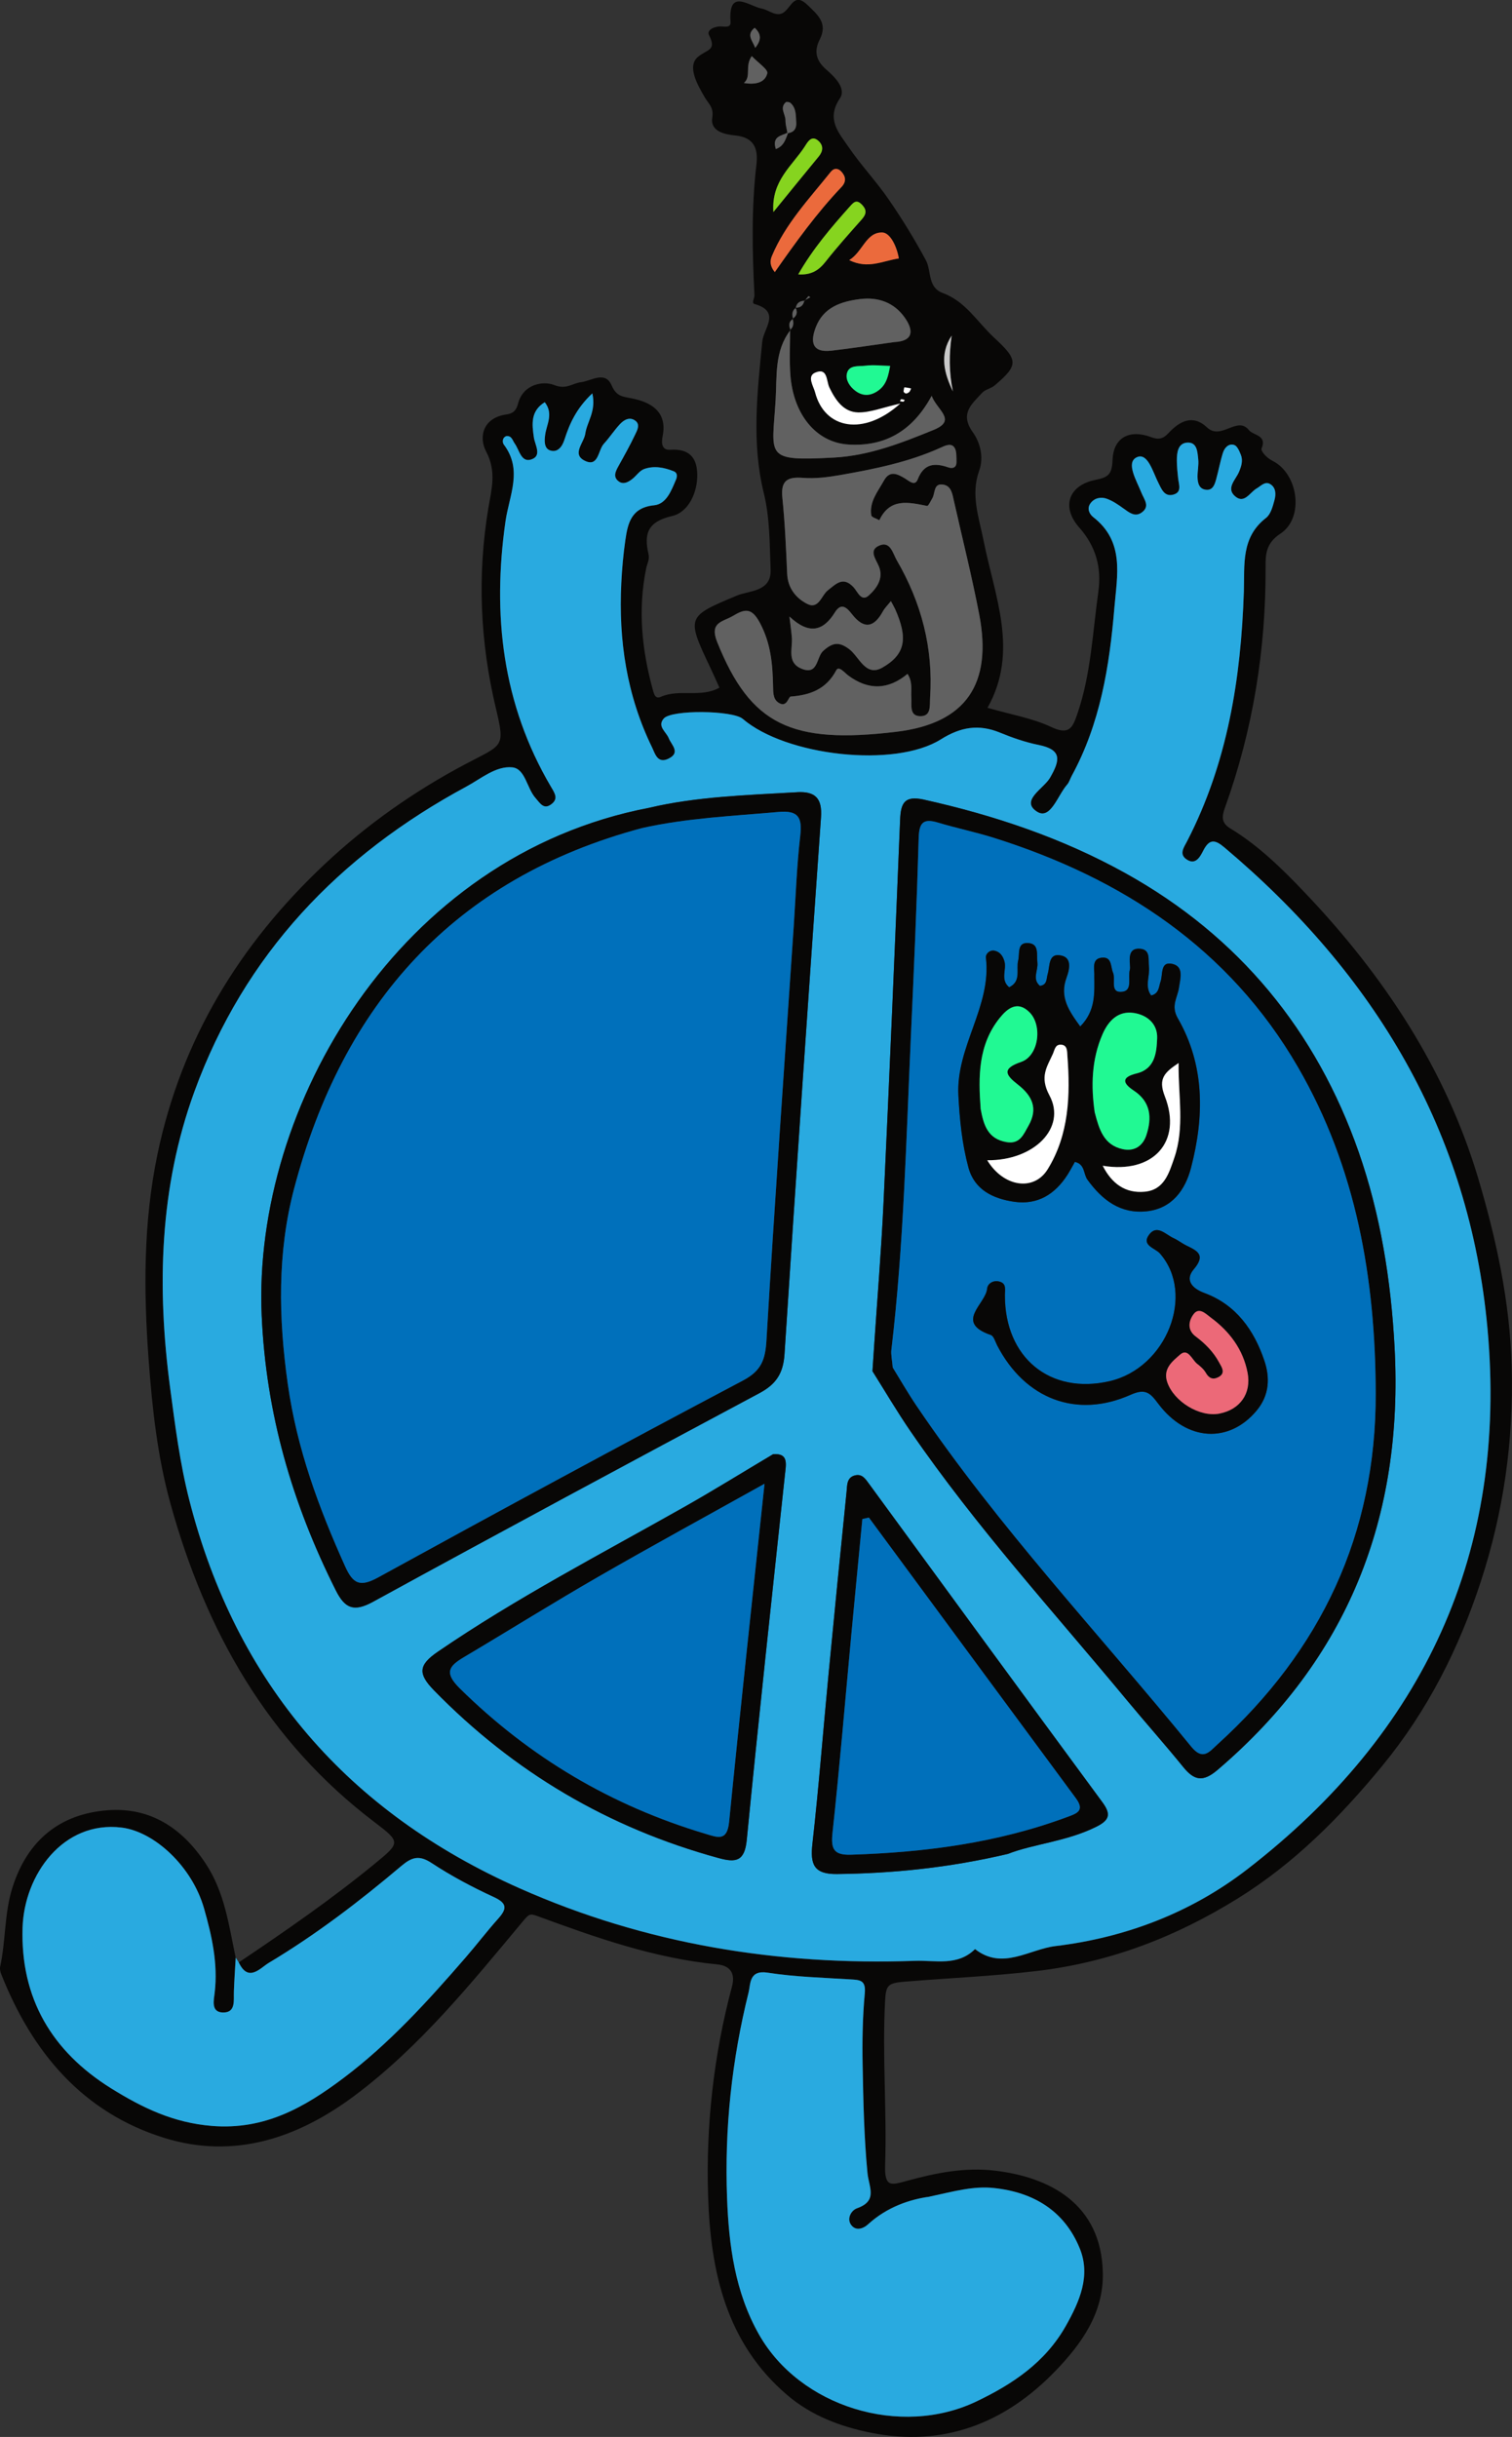 <?xml version="1.0" encoding="UTF-8"?>
<svg id="_레이어_2" data-name="레이어 2" xmlns="http://www.w3.org/2000/svg" viewBox="0 0 493.51 795.33">
  <rect x="0" y="0" width="493.51" height="795.33" fill="#333333" stroke="none"/>
  <defs>
    <style>
      .cls-1 {
        fill: #0070bb;
      }

      .cls-2 {
        fill: #ec6978;
      }

      .cls-3 {
        fill: #eb6a3c;
      }

      .cls-4 {
        fill: #fff;
      }

      .cls-5 {
        fill: #86d41f;
      }

      .cls-6 {
        fill: #c9c9c9;
      }

      .cls-7 {
        fill: #21f993;
      }

      .cls-8 {
        fill: #080706;
      }

      .cls-9 {
        fill: #29aae0;
      }

      .cls-10 {
        fill: #616161;
      }
    </style>
  </defs>
  <g id="_레이어_1-2" data-name="레이어 1">
    <g>
      <path class="cls-8" d="m76.34,649.94c-.11,2.94.68,6.93-3.59,6.85-4.01-.08-2.94-4.16-2.67-6.52,1.1-9.46-.93-18.5-3.47-27.41-3.95-13.87-16.33-25.13-26.91-26.42-19.17-2.34-31.8,15.48-32.33,32.67-.72,22.93,9.49,40.35,28.93,52.45,10.13,6.3,20.22,11.22,32.87,12.25,17.29,1.4,30.3-6.14,42.8-15.52,15.04-11.29,27.69-25.24,39.99-39.43,3.61-4.16,6.95-8.56,10.62-12.66,2.86-3.2,3.09-5.01-1.41-7.09-6.99-3.22-13.86-6.86-20.28-11.09-4.1-2.7-6.47-1.94-9.92.97-13.65,11.54-27.86,22.4-43.22,31.59-2.81,1.68-6.67,6.53-9.81-.12,15.19-10.23,30.26-20.61,44.43-32.25,8.27-6.79,8.48-7.01-.03-13.46-35.01-26.5-55.19-62.49-66.7-104.03-4.25-15.33-5.95-31.08-7.12-46.91-1.66-22.47-1.75-44.85,2.87-67.06,7.82-37.51,26.8-68.57,54.47-94.61,13.84-13.02,29.4-23.95,46.05-32.76,12.36-6.54,13.03-5.25,9.9-18.43-5.12-21.57-6.06-43.24-2.4-65.18.99-5.95,2.75-11.83-.72-18.38-2.58-4.85-.98-11.1,6.67-12.14,2.19-.3,3.17-1.36,3.73-3.53,1.64-6.3,8.09-7.53,11.82-6.05,3.97,1.58,5.87-.59,8.7-.93,3.44-.41,7.89-3.86,10.03,1.04,1.55,3.54,3.36,3.61,6.56,4.23,6.22,1.21,11.69,4.32,10.09,12.29-.53,2.62-.13,4.67,2.5,4.49,6.02-.41,8.71,2.43,8.8,8.01.1,6.16-3.02,12.41-8.15,13.59-8.1,1.86-9.3,5.79-7.76,12.48.4,1.74-.46,3.1-.77,4.64-2.75,13.44-1.41,26.72,2.24,39.84.4,1.43.82,2.83,2.59,2.05,6.07-2.67,13.09.43,19.08-2.98-1.09-2.39-2.04-4.58-3.07-6.73-7.82-16.46-7.51-16.48,8.81-23.33,3.93-1.65,11.24-1.15,10.97-8.43-.31-8.34-.25-16.92-2.21-24.94-4.08-16.61-2.12-33.01-.51-49.54.41-4.25,6.23-9.76-2.58-12.25-1-.28.07-1.93.02-2.83-.71-14.22-1.02-28.42.64-42.61.6-5.1-.59-8.91-6.91-9.55-3.33-.33-8.21-1.28-7.5-5.79.54-3.4-1.14-4.42-2.42-6.61-2.4-4.11-5.95-10.24-2.19-13.3,2.98-2.43,6.13-2.02,3.56-7.02-.88-1.71,1.79-2.94,3.93-2.86,1.31.05,3.23.49,3.09-1.47-.8-11.21,6.02-5.12,10.13-4.37,2.51.46,4.99,3.1,7.47,1.08,2.36-1.92,3.33-6.31,7.54-2.23,3.29,3.19,6.69,5.89,3.97,11.25-1.82,3.57-1.42,6.72,2.07,9.76,2.66,2.31,6.72,6.16,4.51,9.46-4.59,6.83-.33,11.24,2.84,15.89,4.02,5.9,9,11.14,13.05,17.03,4.4,6.38,8.47,13.03,12.15,19.85,1.92,3.55.48,8.91,5.58,10.77,7.45,2.74,11.28,9.52,16.71,14.54,7.89,7.27,8.07,8.93.19,15.6-1.2,1.02-3.09,1.3-4.11,2.42-3.3,3.63-7.42,6.73-3.02,12.86,2.33,3.25,3.68,8.11,2.07,12.55-2.86,7.91-.05,15.3,1.46,22.92,3.6,18.11,11.6,36.1,1.26,54.46,7.6,2.2,14.63,3.36,20.83,6.28,5.9,2.78,6.98.15,8.54-4.42,4.41-12.91,4.94-26.45,6.81-39.75,1.09-7.74-.72-14.71-6.23-20.94-5.97-6.74-3.49-13.82,5.31-15.56,4.28-.84,5.38-1.9,5.56-6.53.28-7.34,5.58-10.04,12.57-7.42,2.43.91,3.9.61,5.68-1.31,3.6-3.86,7.92-6.26,12.6-1.84,4.61,4.34,9.86-3.95,13.68.89,1.36,1.72,6,1.57,4.1,5.96-.32.74,1.43,2.97,3.6,4.05,8.45,4.24,10.4,18.66,2.52,23.78-4.93,3.2-4.81,7.31-4.8,10.82.11,26.99-4.13,53.15-13.25,78.55-.88,2.45-1.51,4.84,1.68,6.78,9.26,5.61,16.92,13.14,24.36,20.96,25.69,26.98,46.03,57.67,56.61,93.28,5.87,19.74,10.36,40.26,10.93,61.58.65,24.19-2.71,47.43-10.09,70-7.12,21.77-17.3,42.07-32.19,60.18-13.81,16.79-28.74,31.83-47.18,43.27-20.06,12.44-41.38,20.74-65.23,23.61-14.5,1.74-29.04,2.33-43.53,3.53-5.32.44-6.03,1.12-6.3,6.14-.97,17.89.6,35.76.01,53.59-.25,7.51,1.95,6.67,7.04,5.28,9.4-2.57,18.84-4.52,28.82-3.34,17.5,2.07,34.76,10.58,35.19,33.43.25,13.11-7.04,23.18-15.45,31.91-16.37,16.99-36.4,24.94-60.17,20.21-9.94-1.98-19.47-5.56-27.38-12.3-19.96-17.02-25.03-40.36-25.83-64.76-.76-23.12,1.79-46.15,7.79-68.59,1.37-5.14-1.49-6.9-4.84-7.22-20.41-1.98-39.49-8.72-58.51-15.71-2.63-.97-2.88-.77-4.99,1.76-16.89,20.25-33.54,40.86-54.87,56.81-18.52,13.84-39.26,20.81-61.95,13.81-26.77-8.26-43.27-27.99-53.37-53.51-.29-.74-.5-1.65-.34-2.4,1.86-8.53,1.33-17.38,4.02-25.86,4.9-15.46,15.57-24.07,31.18-25.21,13.68-.99,24.08,5.63,31.84,17.34,6.3,9.52,7.59,20.18,9.84,30.75-.21,3.68-.47,7.36-.6,11.05ZM259.63,100.41c1.68.1,2.58-.76,2.91-2.34.65-.35,1.3-.7,1.95-1.06-.21-.13-.58-.4-.61-.37-.43.48-.82,1.01-1.21,1.52-1.56.02-2.63.67-2.91,2.3-1.27.96-1.3,2.23-.87,3.6-1.53.91-1.45,2.21-.86,3.63-5.29,6.79-4.4,15.02-4.86,22.76-1.11,18.61-4.01,20.13,19.12,18.87,11.51-.63,22.06-4.79,32.44-9.02,7.8-3.18,1.06-6.48-.63-11.13-6.42,11.88-15.64,16.6-27.16,15.9-10.6-.65-17.99-9.9-18.95-22.64-.37-4.91-.09-9.87-.1-14.81,1.29-.97,1.11-2.3.86-3.63,1.34-.94,1.67-2.12.88-3.58Zm.26-60.38c-.16-2.27.06-4.7-1.88-6.42-.34-.3-1.3-.45-1.56-.21-2.05,1.87-.05,3.91-.07,5.88-.02,1.35.4,2.71.62,4.06-1.93,1.04-5.08,1.06-3.77,5.31,2.6-.92,3.18-3.14,3.97-5.17,1.98-.31,2.82-1.57,2.69-3.44Zm-75.68,103.54c-.75,2.33-2.28,4.28-4.72,3.42-1.92-.68-1.82-3.15-1.54-5.12.48-3.41,2.78-6.81-.14-10.59-4.68,2.89-4.19,7.17-3.55,11.52.37,2.54,2.74,6.02-.9,7.18-3.26,1.04-3.84-3.11-5.35-5.2-.75-1.05-.98-2.65-2.79-2.43-1.44.62-1.21,2.19-.78,2.75,6.28,8.28,1.76,16.63.55,25.07-4.36,30.43-1.06,59.65,14.85,86.62,1.23,2.08,2.47,3.85.2,5.63-2.55,2.01-3.77-.29-5.24-1.95-2.87-3.23-3.34-9.61-7.61-10.02-5.34-.51-10.14,3.67-14.96,6.27-41.6,22.44-72.45,54.8-88.76,99.5-11.45,31.37-12.31,63.98-7.91,96.97,1.64,12.27,3.18,24.48,6.25,36.47,15.31,59.82,51.78,101.79,107.88,126.66,40.97,18.17,84.18,25.22,128.88,23.64,6.79-.24,13.97,1.82,19.68-3.84,8.93,7.03,17.7.04,26.23-.98,22.91-2.75,44.34-10.92,62.66-25.09,57.7-44.6,85-103.43,78.38-176.37-5.85-64.44-36.9-115.87-85.91-157.12-3.03-2.55-4.88-2.82-6.85,1.03-1.03,2.01-2.56,5.03-5.62,2.79-2.33-1.7-.7-3.83.34-5.85,13.18-25.55,17.57-53.11,18.51-81.46.28-8.63-1.01-17.65,7.24-24.03,1.54-1.19,2.21-3.78,2.77-5.86.5-1.83.49-4.09-1.46-5.2-1.69-.97-2.98.65-4.36,1.44-2.21,1.26-3.98,5.08-6.93,2.66-3.27-2.67.08-5.47,1.16-8.06.77-1.85,1.35-3.69.6-5.58-.48-1.2-1.18-2.87-2.16-3.2-1.8-.61-3.17.91-3.68,2.52-.92,2.87-1.44,5.87-2.25,8.77-.44,1.58-1.04,3.45-3.07,3.34-2.47-.13-2.95-2.18-2.98-4.21-.03-1.92.42-3.86.23-5.75-.25-2.38-.33-5.69-3.64-5.44-2.99.22-3.34,3.27-3.34,5.83,0,1.92.21,3.85.41,5.76.22,2.11,1.38,4.72-1.75,5.43-2.77.63-3.67-1.9-4.66-3.83-1.82-3.55-3.5-10.14-7.12-8.39-3.62,1.74.01,7.66,1.53,11.5.91,2.29,2.94,4.48.1,6.52-2.18,1.57-4.05,0-5.9-1.31-1.76-1.27-3.63-2.57-5.65-3.25-1.83-.61-3.93-.19-5.2,1.61-1.19,1.69-.26,3.5.92,4.42,10.36,8.05,7.81,18.99,6.93,29.61-1.59,19.05-4.6,37.72-13.9,54.81-.53.97-.82,2.12-1.53,2.91-3.08,3.47-5.42,11.67-9.84,8.81-5.57-3.6,2.23-7.55,4.25-11.03,3.29-5.7,4.05-9.17-3.73-10.74-4.29-.87-8.52-2.34-12.59-4.01-6.94-2.86-12.84-1.86-19.31,2.2-15.08,9.45-50.58,5.39-64.66-6.7-3.24-2.79-23.23-3.06-25.78-.1-2.21,2.57.8,4.31,1.62,6.39.91,2.28,4.05,4.77-.19,6.76-3.52,1.65-4.33-1.88-5.21-3.67-8.28-16.94-11.01-34.99-10.07-53.68.23-4.66.65-9.33,1.31-13.95.8-5.59,1.91-10.7,9.4-11.45,4-.4,5.61-4.79,7.12-8.32.4-.94.64-2.24-.75-2.79-3.14-1.26-6.44-1.88-9.65-.71-1.44.52-2.47,2.13-3.75,3.16-1.33,1.08-2.98,2-4.51.88-2-1.47-1.04-3.31-.06-5.07,1.87-3.37,3.75-6.74,5.4-10.21.65-1.37,1.75-3.25.1-4.51-1.88-1.44-3.77-.31-5.11,1.15-1.85,2-3.34,4.33-5.19,6.34-1.94,2.11-1.71,7.85-6.32,5.5-4.21-2.15-.17-5.83.26-8.79.57-3.9,3.63-7.34,2.29-13.14-5.25,4.95-7.43,9.92-9.12,15.18Zm99.22,582.29c-1.85,1.69-4.26,2.32-5.73.12-1.32-1.98.13-4.6,2.03-5.28,6.9-2.45,3.85-6.86,3.4-11.59-1.11-11.61-1.35-23.33-1.57-35.01-.15-7.85-.02-15.75.7-23.57.4-4.31-1.6-4.34-4.66-4.53-9.03-.56-18.13-.8-27.04-2.19-6.12-.95-5.54,3.7-6.22,6.41-5.47,22.03-7.89,44.38-7.03,67.13.59,15.58,2.61,30.73,10.39,44.49,13.37,23.67,46.17,33.77,70.99,21.91,11.82-5.65,22.43-12.7,29.18-24.64,4.57-8.09,8.17-16.45,4.55-25.32-4.96-12.18-14.97-18.33-28.07-19.7-6.72-.7-12.99,1.1-20.98,2.82-6.4.86-13.83,3.35-19.96,8.93Zm-6.56-505.39c-1.2-.89-3.09-3.28-3.92-1.72-3.28,6.19-8.48,8.11-14.91,8.59-.65.05-1.14,3.23-3.31,2.33-2.47-1.02-2.37-3.55-2.41-5.7-.14-7.16-.71-13.95-4.29-20.67-2.75-5.16-5-4.54-8.85-2.26-3.31,1.96-7.73,1.98-5.08,8.56,10.87,27.02,24.16,33.36,58.48,29.23,22.84-2.75,31.36-15.71,27.02-38.31-2.39-12.44-5.49-24.75-8.27-37.12-.49-2.17-.81-4.72-3.36-5.21-3.35-.64-2.67,2.69-3.65,4.39-.53.92-1.33,2.62-1.73,2.54-6.07-1.2-12.1-2.69-15.58,4.66-.91-.52-2.52-.94-2.63-1.59-.7-4.45,2.16-7.78,4.12-11.33,1.9-3.46,4.44-2.19,6.99-.63,1.25.77,3.13,2.57,4.04.23,2.02-5.18,5.5-5.46,9.97-3.92,1.6.55,2.74-.03,2.69-1.84-.05-1.61.11-3.59-.74-4.73-1.1-1.48-3.05-.48-4.52.18-10.4,4.7-21.47,6.92-32.6,8.88-4.04.71-8.24,1.25-12.29.93-5.24-.41-7.25,1.05-6.68,6.55.84,8.21,1.2,16.47,1.56,24.71.2,4.7,2.83,7.97,6.51,9.86,3.81,1.95,4.64-2.76,6.81-4.45,2.67-2.07,4.92-4.64,8.34-.98,1.29,1.37,2.52,4.9,4.95,2.72,2.53-2.27,4.96-5.53,3.34-9.48-1.03-2.51-3.5-5.38.25-6.89,3.52-1.42,4.31,2.66,5.56,4.82,8.05,13.84,11.97,28.73,10.9,44.83-.18,2.71.49,6.31-3.49,6.07-3.35-.2-2.47-3.75-2.64-6.03-.18-2.43.54-4.96-1.24-7.76q-9.47,7.87-19.35.54Zm-18.41-12.29c.25,3.64-1.68,8.11,3.2,10.09,5.43,2.2,4.77-3.8,7.02-5.82,3-2.69,5.11-3.16,8.52-.56,3.29,2.5,5.31,9.16,10.84,5.98,7.59-4.35,8.3-9.68,4.12-19.08-.33-.73-.75-1.42-1.38-2.59-1.01,1.28-1.99,2.22-2.62,3.36-2.89,5.26-6.11,5.93-10.01.99-1.6-2.03-3.47-4.17-5.65-.67-3.79,6.11-8.41,7.38-14.84,1.34.39,3.33.67,5.14.79,6.95Zm36.77-104.62c-3.46-4.83-8.59-6.67-14.46-5.95-6.21.76-11.96,2.66-14.48,9.14-1.8,4.62-1.43,8.46,5.09,7.7,6.78-.79,13.53-1.84,20.51-2.8,6.36-.3,6.36-3.88,3.34-8.09Zm-20.61-42.48c1.68-1.76,1.47-3.46.01-5.06-1.06-1.17-2.42-1.27-3.49.08-6.99,8.75-14.8,16.94-19.21,27.48-.63,1.5-.69,3.23.96,5.23,6.82-9.73,13.65-19.24,21.73-27.73Zm-5.14,24.31c3.72-4.72,7.73-9.21,11.73-13.71,1.52-1.71,1.87-3.05.12-4.88-1.76-1.85-2.73-.77-3.89.53-6.14,6.87-12.11,13.84-16.9,22.22,4.29.28,6.74-1.36,8.94-4.16Zm10.6,49.22c-4.77-.1-7.4-4.05-9.37-8.12-1.05-2.17-.5-6.62-4.63-4.87-2.8,1.19-.56,4.39-.03,6.45,3.12,12.01,15.88,14.38,27.8,3.63-5.84,1.32-9.83,2.98-13.77,2.9Zm-12.86-83.51c1.47-1.77,1.57-3.58-.03-5.06-2.27-2.11-3.57.3-4.44,1.66-4.02,6.31-11.06,11.23-10.32,21.5,5.55-6.8,10.13-12.48,14.78-18.1Zm15.28,68.26c-2.2.29-5.46-.38-6.09,2.64-.43,2.05.96,4.22,2.84,5.6,2.56,1.89,5.15,1.58,7.58-.24,2.63-1.96,3.16-4.95,3.71-7.94-2.73-.05-5.43-.41-8.04-.07Zm10.88-35c-.67-3.97-2.83-8.42-5.42-8.48-5.3-.11-6.36,6.32-10.78,9.02,6.13,3.03,10.83.25,16.19-.55Zm-50.57-57.27c3.45.56,6.82.1,7.63-3.15.32-1.27-3.01-3.45-5.07-5.63-2.37,3.38-.03,6.56-2.56,8.78Zm67.82,82.43c-4.15,6.29-2.39,12.45.4,18.23-1.32-6.28-1.27-12.24-.4-18.23ZM246.32,9.07c-2.92,2.32-.59,4.27.17,6.57,1.88-2.37,2.23-4.38-.17-6.57Zm50.44,118.87c.32-.26.42-.77.62-1.17-.73-.14-1.46-.32-2.19-.35-.08,0-.19.9-.29,1.38.56.97,1.27.63,1.85.14Zm-1.87,3.15c.14,0,.26-.38.39-.58-.38-.08-.77-.22-1.15-.2-.14,0-.26.38-.39.59.38.09.77.22,1.15.2Z"/>
      <path class="cls-9" d="m76.94,638.9c-.21,3.68-.47,7.36-.6,11.05-.11,2.94.68,6.93-3.59,6.85-4.01-.08-2.94-4.16-2.67-6.52,1.1-9.46-.93-18.5-3.47-27.41-3.95-13.87-16.33-25.13-26.91-26.42-19.17-2.34-31.8,15.48-32.33,32.67-.72,22.93,9.49,40.35,28.93,52.45,10.13,6.3,20.22,11.22,32.87,12.25,17.29,1.4,30.3-6.14,42.8-15.52,15.04-11.29,27.69-25.24,39.99-39.43,3.61-4.16,6.95-8.56,10.62-12.66,2.86-3.2,3.09-5.01-1.41-7.09-6.99-3.22-13.86-6.86-20.28-11.09-4.1-2.7-6.47-1.94-9.92.97-13.65,11.54-27.86,22.4-43.22,31.59-2.81,1.68-6.67,6.53-9.81-.12-.33-.52-.66-1.05-.99-1.57Z"/>
      <path class="cls-9" d="m191.04,141.53c-.43,2.96-4.47,6.64-.26,8.79,4.61,2.35,4.38-3.39,6.32-5.5,1.85-2.01,3.34-4.34,5.19-6.34,1.35-1.46,3.24-2.58,5.11-1.15,1.65,1.26.55,3.14-.1,4.51-1.65,3.48-3.53,6.85-5.4,10.21-.98,1.76-1.94,3.61.06,5.07,1.53,1.12,3.18.2,4.51-.88,1.28-1.03,2.31-2.64,3.75-3.16,3.21-1.17,6.52-.54,9.65.71,1.39.56,1.15,1.85.75,2.79-1.5,3.53-3.11,7.92-7.12,8.32-7.49.75-8.6,5.86-9.4,11.45-.67,4.62-1.08,9.29-1.31,13.95-.94,18.69,1.79,36.74,10.07,53.68.88,1.79,1.69,5.32,5.21,3.67,4.24-1.99,1.1-4.48.19-6.76-.83-2.08-3.83-3.82-1.62-6.39,2.54-2.96,22.53-2.68,25.78.1,14.08,12.1,49.59,16.16,64.66,6.7,6.46-4.05,12.36-5.05,19.31-2.2,4.06,1.67,8.29,3.14,12.59,4.01,7.78,1.57,7.02,5.04,3.73,10.74-2.01,3.49-9.82,7.43-4.25,11.03,4.42,2.85,6.76-5.34,9.84-8.81.71-.8,1-1.95,1.53-2.91,9.3-17.08,12.31-35.76,13.9-54.81.89-10.62,3.43-21.57-6.93-29.61-1.18-.92-2.11-2.73-.92-4.42,1.27-1.79,3.37-2.22,5.2-1.61,2.02.68,3.89,1.98,5.65,3.25,1.84,1.32,3.72,2.88,5.9,1.31,2.84-2.04.81-4.23-.1-6.52-1.52-3.84-5.15-9.76-1.53-11.5,3.62-1.74,5.3,4.85,7.12,8.39.99,1.93,1.89,4.46,4.66,3.83,3.14-.72,1.97-3.33,1.75-5.43-.2-1.92-.41-3.84-.41-5.76,0-2.57.34-5.61,3.34-5.83,3.31-.24,3.39,3.06,3.64,5.44.2,1.89-.25,3.83-.23,5.75.03,2.02.52,4.07,2.98,4.21,2.03.11,2.63-1.76,3.07-3.34.82-2.91,1.34-5.9,2.25-8.77.52-1.61,1.88-3.13,3.68-2.52.98.33,1.68,2,2.16,3.2.75,1.89.17,3.73-.6,5.58-1.08,2.59-4.43,5.38-1.16,8.06,2.96,2.42,4.73-1.41,6.93-2.66,1.38-.79,2.67-2.41,4.36-1.44,1.95,1.12,1.96,3.38,1.46,5.2-.56,2.08-1.23,4.68-2.77,5.86-8.25,6.37-6.96,15.4-7.24,24.03-.93,28.34-5.32,55.91-18.51,81.46-1.04,2.02-2.66,4.15-.34,5.85,3.06,2.24,4.59-.78,5.62-2.79,1.98-3.85,3.82-3.59,6.85-1.03,49,41.26,80.05,92.69,85.91,157.12,6.63,72.94-20.68,131.77-78.38,176.37-18.33,14.17-39.75,22.33-62.66,25.09-8.53,1.03-17.29,8.01-26.23.98-5.71,5.67-12.89,3.6-19.68,3.84-44.7,1.58-87.91-5.47-128.88-23.64-56.1-24.88-92.57-66.85-107.88-126.66-3.07-11.99-4.62-24.2-6.25-36.47-4.4-33-3.53-65.6,7.91-96.97,16.31-44.7,47.15-77.06,88.76-99.5,4.82-2.6,9.62-6.78,14.96-6.27,4.27.41,4.74,6.79,7.61,10.02,1.47,1.66,2.69,3.96,5.24,1.95,2.27-1.78,1.03-3.55-.2-5.63-15.9-26.97-19.2-56.19-14.85-86.62,1.21-8.45,5.72-16.8-.55-25.07-.43-.56-.66-2.13.78-2.75,1.82-.22,2.04,1.38,2.79,2.43,1.51,2.1,2.09,6.24,5.35,5.2,3.64-1.16,1.28-4.65.9-7.18-.64-4.35-1.13-8.63,3.55-11.52,2.92,3.78.62,7.18.14,10.59-.28,1.97-.38,4.44,1.54,5.12,2.44.86,3.97-1.09,4.72-3.42,1.69-5.26,3.87-10.22,9.12-15.18,1.34,5.81-1.73,9.25-2.29,13.14Zm106.21,325.67c21.35,31.13,46.8,58.98,70.81,87.98,5.97,7.21,12.21,14.2,18.1,21.46,3.59,4.42,6.43,5.1,11.25.99,42.49-36.26,60.69-82.32,57.78-137.79-1.15-21.94-4.62-43.54-11.73-63.87-13.79-39.48-39.07-70.41-76.15-90.99-20.68-11.48-42.75-18.88-65.75-24-6.39-1.42-7.55,1.16-7.77,6.59-1.7,41.74-3.46,83.48-5.42,125.2-.73,15.54-2.02,31.04-3.06,46.57-.16,2.46-.33,4.92-.55,8.17,3.96,6.27,7.99,13.14,12.48,19.7Zm-211.84-38.01c1.39,32.15,9.98,61.52,24.19,89.82,2.95,5.88,5.86,7.19,12.12,3.76,41.92-22.96,84.03-45.6,126.19-68.13,5.42-2.9,7.75-6.45,8.15-12.73,3.76-58.4,7.81-116.79,11.91-175.17.42-6.05-1.71-8.54-7.83-8.2-16.48.93-32.99,1.46-48.26,5.08-81.73,15.67-129.4,97.57-126.47,165.55Zm137.86,62.67c-27.04,15.3-54.66,29.6-80.37,47.21-6.35,4.35-6.52,7.19-1.23,12.6,26.06,26.7,56.98,44.92,92.94,54.74,5.57,1.52,8.45,1.09,9.13-5.91,3.87-39.66,8.2-79.27,12.43-118.9.39-3.66,1.38-7.44-3.84-6.99-10.11,6.02-19.47,11.83-29.05,17.25Zm134.51,104.35c4.55-2.26,4.83-4.23,1.98-8.1-25.44-34.55-50.78-69.17-76.09-103.81-1.2-1.64-2.23-3.31-4.5-2.81-2.86.64-2.64,3.29-2.85,5.36-2.03,19.93-4.01,39.87-5.91,59.82-1.75,18.33-3.17,36.69-5.23,54.98-.76,6.73.34,10.06,8.05,9.97,18.21-.23,36.2-1.99,55.74-6.57,8.21-3.23,19.08-4.01,28.81-8.84Z"/>
      <path class="cls-9" d="m303.39,716.92c-6.4.86-13.83,3.35-19.96,8.93-1.85,1.69-4.26,2.32-5.73.12-1.32-1.98.13-4.6,2.03-5.28,6.9-2.45,3.85-6.86,3.4-11.59-1.11-11.61-1.35-23.33-1.57-35.01-.15-7.85-.02-15.75.7-23.57.4-4.31-1.6-4.34-4.66-4.53-9.03-.56-18.13-.8-27.04-2.19-6.12-.95-5.54,3.7-6.22,6.41-5.47,22.03-7.89,44.38-7.03,67.13.59,15.58,2.61,30.73,10.39,44.49,13.37,23.67,46.17,33.77,70.99,21.91,11.82-5.65,22.43-12.7,29.18-24.64,4.57-8.09,8.17-16.45,4.55-25.32-4.96-12.18-14.97-18.33-28.07-19.7-6.72-.7-12.99,1.1-20.98,2.82Z"/>
      <path class="cls-10" d="m296.23,219.92q-9.47,7.87-19.35.54c-1.2-.89-3.09-3.28-3.92-1.72-3.28,6.19-8.48,8.11-14.91,8.59-.65.05-1.14,3.23-3.31,2.33-2.47-1.02-2.37-3.55-2.41-5.7-.14-7.16-.71-13.95-4.29-20.67-2.75-5.16-5-4.54-8.85-2.26-3.31,1.96-7.73,1.98-5.08,8.56,10.87,27.02,24.16,33.36,58.48,29.23,22.84-2.75,31.36-15.71,27.02-38.31-2.39-12.44-5.49-24.75-8.27-37.12-.49-2.17-.81-4.72-3.36-5.21-3.35-.64-2.67,2.69-3.65,4.39-.53.92-1.33,2.62-1.73,2.54-6.07-1.2-12.1-2.69-15.58,4.66-.91-.52-2.52-.94-2.63-1.59-.7-4.45,2.16-7.78,4.12-11.33,1.9-3.46,4.44-2.19,6.99-.63,1.25.77,3.13,2.57,4.04.23,2.02-5.18,5.5-5.46,9.97-3.92,1.6.55,2.74-.03,2.69-1.84-.05-1.61.11-3.59-.74-4.73-1.1-1.48-3.05-.48-4.52.18-10.4,4.7-21.47,6.92-32.6,8.88-4.04.71-8.24,1.25-12.29.93-5.24-.41-7.25,1.05-6.68,6.55.84,8.21,1.2,16.47,1.56,24.71.2,4.7,2.83,7.97,6.51,9.86,3.81,1.95,4.64-2.76,6.81-4.45,2.67-2.07,4.92-4.64,8.34-.98,1.29,1.37,2.52,4.9,4.95,2.72,2.53-2.27,4.96-5.53,3.34-9.48-1.03-2.51-3.5-5.38.25-6.89,3.52-1.42,4.31,2.66,5.56,4.82,8.05,13.84,11.97,28.73,10.9,44.83-.18,2.71.49,6.31-3.49,6.07-3.35-.2-2.47-3.75-2.64-6.03-.18-2.43.54-4.96-1.24-7.76Z"/>
      <path class="cls-10" d="m258.02,107.7c-5.29,6.79-4.4,15.01-4.86,22.76-1.11,18.61-4.01,20.13,19.12,18.87,11.51-.63,22.06-4.79,32.44-9.02,7.8-3.18,1.06-6.48-.63-11.13-6.42,11.88-15.64,16.6-27.16,15.9-10.6-.65-17.99-9.9-18.95-22.64-.37-4.91-.09-9.87-.1-14.81,0,0,.14.07.14.07Z"/>
      <path class="cls-10" d="m257.67,201.21c.39,3.33.67,5.14.79,6.95.25,3.64-1.68,8.11,3.2,10.09,5.43,2.2,4.77-3.8,7.02-5.82,3-2.69,5.11-3.16,8.52-.56,3.29,2.5,5.31,9.16,10.84,5.98,7.59-4.35,8.3-9.68,4.12-19.08-.33-.73-.75-1.42-1.38-2.59-1.01,1.28-1.99,2.22-2.62,3.36-2.89,5.26-6.11,5.93-10.01.99-1.6-2.03-3.47-4.17-5.65-.67-3.79,6.11-8.41,7.38-14.84,1.34Z"/>
      <path class="cls-10" d="m291.89,111.64c6.36-.3,6.36-3.88,3.34-8.09-3.46-4.83-8.59-6.67-14.46-5.95-6.21.76-11.96,2.66-14.48,9.14-1.8,4.62-1.43,8.46,5.09,7.7,6.78-.79,13.53-1.84,20.51-2.8Z"/>
      <path class="cls-3" d="m252.89,88.81c6.82-9.73,13.65-19.24,21.73-27.73,1.68-1.76,1.47-3.46.01-5.06-1.06-1.17-2.42-1.27-3.49.08-6.99,8.75-14.8,16.94-19.21,27.48-.63,1.5-.69,3.23.96,5.23Z"/>
      <path class="cls-5" d="m260.54,89.55c4.29.28,6.74-1.36,8.94-4.16,3.72-4.72,7.73-9.21,11.73-13.71,1.52-1.71,1.87-3.05.12-4.88-1.76-1.85-2.73-.77-3.89.53-6.14,6.87-12.11,13.84-16.9,22.22Z"/>
      <path class="cls-4" d="m293.85,131.7c-5.84,1.32-9.83,2.98-13.77,2.9-4.77-.1-7.4-4.05-9.37-8.12-1.05-2.17-.5-6.62-4.63-4.87-2.8,1.19-.56,4.39-.03,6.45,3.12,12.01,15.88,14.38,27.8,3.63Z"/>
      <path class="cls-5" d="m252.44,69.19c5.55-6.8,10.13-12.48,14.78-18.1,1.47-1.77,1.57-3.58-.03-5.06-2.27-2.11-3.57.3-4.44,1.66-4.02,6.31-11.06,11.23-10.32,21.5Z"/>
      <path class="cls-7" d="m290.53,119.42c-2.73-.05-5.43-.41-8.04-.07-2.2.29-5.46-.38-6.09,2.64-.43,2.05.96,4.22,2.84,5.6,2.56,1.89,5.15,1.58,7.58-.24,2.63-1.96,3.16-4.95,3.71-7.94Z"/>
      <path class="cls-3" d="m277.19,84.9c6.13,3.03,10.83.25,16.19-.55-.67-3.97-2.83-8.42-5.42-8.48-5.3-.11-6.36,6.32-10.78,9.02Z"/>
      <path class="cls-10" d="m245.37,18.31c-2.37,3.38-.03,6.56-2.56,8.78,3.45.56,6.82.1,7.63-3.15.32-1.27-3.01-3.45-5.07-5.63Z"/>
      <path class="cls-6" d="m311.03,127.75c-1.32-6.28-1.27-12.24-.4-18.23-4.15,6.29-2.39,12.45.4,18.23Z"/>
      <path class="cls-10" d="m257.2,43.47c1.97-.31,2.82-1.57,2.69-3.45-.16-2.27.06-4.7-1.88-6.42-.34-.3-1.3-.45-1.56-.21-2.05,1.87-.05,3.91-.07,5.88-.02,1.35.4,2.71.62,4.06l.2.14Z"/>
      <path class="cls-10" d="m246.49,15.64c1.88-2.37,2.23-4.38-.17-6.57-2.92,2.32-.59,4.27.17,6.57Z"/>
      <path class="cls-10" d="m256.99,43.33c-1.93,1.04-5.08,1.06-3.77,5.31,2.6-.92,3.18-3.14,3.97-5.17,0,0-.2-.14-.2-.14Z"/>
      <path class="cls-4" d="m294.92,127.79c.54.98,1.25.64,1.83.15.32-.26.42-.77.62-1.17-.73-.14-1.46-.32-2.19-.35-.08,0-.19.9-.27,1.37Z"/>
      <path class="cls-10" d="m262.54,98.07c.65-.35,1.3-.7,1.95-1.06-.21-.13-.58-.4-.61-.37-.43.48-.82,1.01-1.21,1.52,0,0-.12-.1-.12-.1Z"/>
      <path class="cls-10" d="m262.66,98.17c-1.56.02-2.63.67-2.91,2.3,0,0-.12-.06-.12-.06,1.68.1,2.58-.76,2.91-2.34,0,0,.12.1.12.1Z"/>
      <path class="cls-10" d="m258.75,103.99c1.34-.94,1.67-2.12.88-3.58,0,0,.12.06.12.06-1.27.96-1.3,2.23-.86,3.6l-.14-.07Z"/>
      <path class="cls-10" d="m258.88,104.07c-1.53.91-1.45,2.21-.86,3.63,0,0-.14-.07-.14-.07,1.29-.97,1.11-2.29.86-3.63,0,0,.14.07.14.07Z"/>
      <path class="cls-4" d="m293.74,130.91c.38.07.77.21,1.15.18.14,0,.26-.38.39-.58-.38-.08-.77-.22-1.15-.2-.14,0-.26.38-.39.6Z"/>
      <path class="cls-8" d="m285.31,439.33c1.04-15.52,2.33-31.03,3.06-46.57,1.96-41.73,3.72-83.46,5.42-125.2.22-5.42,1.38-8.01,7.77-6.59,23,5.12,45.07,12.52,65.75,24,37.08,20.58,62.36,51.52,76.15,90.99,7.1,20.34,10.57,41.93,11.73,63.87,2.91,55.47-15.29,101.53-57.78,137.79-4.83,4.12-7.67,3.44-11.25-.99-5.89-7.27-12.13-14.26-18.1-21.46-24.01-29-49.46-56.85-70.81-87.98-4.5-6.55-8.53-13.43-12.48-19.7.22-3.24.38-5.7.55-8.17Zm13.9,19.57c26.76,39.57,59.53,74.3,89.63,111.18,3.8,4.65,5.93,1.6,8.52-.75,33.84-30.7,51.78-68.65,51.67-114.61-.09-37.44-6.37-73.63-25.39-106.44-22.45-38.73-57.31-61.6-99.19-74.81-6.03-1.9-12.26-3.17-18.32-5-4.77-1.44-6.13.04-6.27,4.97-.62,21.44-1.55,42.87-2.53,64.3-1.57,34.29-2.35,68.64-6.38,102.78-.19,1.6.23,3.27.44,5.81,2.33,3.77,4.92,8.29,7.83,12.59Z"/>
      <path class="cls-8" d="m260.14,258.55c6.12-.35,8.25,2.14,7.83,8.2-4.1,58.38-8.15,116.76-11.91,175.17-.4,6.27-2.73,9.83-8.15,12.73-42.16,22.53-84.26,45.17-126.19,68.13-6.27,3.43-9.17,2.12-12.12-3.76-14.21-28.31-22.8-57.67-24.19-89.82-2.93-67.99,44.73-149.88,126.47-165.55,15.27-3.62,31.78-4.15,48.26-5.08Zm-164.14,129.39c-5.49,20.86-5.12,42.1-2.05,63.81,2.99,21.14,10.09,40.31,18.68,59.4,2.65,5.89,4.94,6.89,10.89,3.62,39.5-21.7,79.15-43.16,118.99-64.22,6.07-3.21,7.3-6.87,7.67-13.2,2.66-45,5.86-89.96,8.89-134.93.66-9.87.99-19.78,2.13-29.6.7-6.03-.59-8.41-7.14-7.82-14.81,1.33-29.68,1.96-44.48,5.25-61.37,16.41-97.7,57.44-113.58,117.69Z"/>
      <path class="cls-8" d="m256.16,481.6c-4.23,39.62-8.55,79.24-12.43,118.9-.68,6.99-3.56,7.43-9.13,5.91-35.96-9.82-66.87-28.04-92.94-54.74-5.28-5.41-5.12-8.25,1.23-12.6,25.71-17.61,53.32-31.91,80.37-47.21,9.58-5.42,18.95-11.24,29.05-17.25,5.22-.45,4.23,3.33,3.84,6.99Zm-60.93,33.03c-14.76,8.5-29.2,17.54-43.85,26.23-5.04,2.98-6.4,5.15-1.28,10.2,22.85,22.53,49.51,38.29,80.19,47.44,3.86,1.15,7.04,2.6,7.68-3.88,3.6-36.35,7.57-72.66,11.56-110.38-19,10.6-36.77,20.29-54.31,30.39Z"/>
      <path class="cls-8" d="m273.23,611.61c-7.71.1-8.81-3.24-8.05-9.97,2.06-18.29,3.47-36.65,5.23-54.98,1.91-19.95,3.89-39.89,5.91-59.82.21-2.07-.01-4.72,2.85-5.36,2.26-.5,3.3,1.17,4.5,2.81,25.31,34.64,50.65,69.26,76.09,103.81,2.85,3.87,2.57,5.84-1.98,8.1-9.73,4.83-20.6,5.6-28.81,8.84-19.54,4.58-37.52,6.34-55.74,6.57Zm4.66-78.39c-2.02,21.63-3.82,43.29-6.16,64.89-.58,5.34.4,7.36,6.01,7.19,24.09-.76,47.74-3.83,70.48-12.27,3.1-1.15,6.02-1.98,2.93-6.17-22.55-30.5-45.04-61.06-67.55-91.59-.71.16-1.42.32-2.14.48-1.19,12.49-2.41,24.98-3.58,37.48Z"/>
      <path class="cls-1" d="m290.95,440.5c4.04-34.14,4.81-68.49,6.38-102.78.98-21.43,1.92-42.86,2.53-64.3.14-4.93,1.5-6.41,6.27-4.97,6.06,1.83,12.29,3.1,18.32,5,41.88,13.22,76.74,36.08,99.19,74.81,19.02,32.81,25.3,69,25.39,106.44.11,45.96-17.83,83.9-51.67,114.61-2.6,2.36-4.72,5.41-8.52.75-30.1-36.88-62.86-71.61-89.63-111.18-2.91-4.3-5.5-8.82-7.83-12.59-.21-2.53-.62-4.21-.44-5.81Zm57.18-121.44c.88-2.34,1.91-6.3-1.52-7.16-4.54-1.14-3.82,3.34-4.64,6.03-.43,1.42-.07,3.49-2.5,3.83-2.67-2.21-.54-5.09-.85-7.61-.33-2.65.72-6.23-3.17-6.38-3.54-.13-2.54,3.44-3.1,5.7-.73,2.93,1.1,6.79-2.94,8.74-2.99-2.48-.76-5.77-1.56-8.51-.51-1.76-1.5-3.06-3.2-3.42-1.59-.33-2.97,1-2.82,2.3,1.86,15.9-9.8,28.99-8.99,44.87.41,8.05,1.19,15.91,3.27,23.57,1.97,7.3,8.04,10.2,14.94,11.19,7.66,1.1,13.29-2.45,17.36-8.75.88-1.37,1.62-2.82,2.45-4.27,3.35.76,2.75,3.96,4.09,5.8,4.83,6.67,10.8,11.26,19.39,10.32,8.27-.9,12.56-7.04,14.42-14.18,4.33-16.65,4.57-33.37-4.3-48.78-2.38-4.14-.11-6.71.36-9.98.43-2.97,1.69-6.88-2.09-7.78-4.09-.98-3.09,3.46-3.91,5.77-.61,1.73-.46,3.91-3.07,4.53-2.22-2.98-.35-6.32-.72-9.43-.28-2.42.56-5.54-2.89-5.82-3.59-.29-3.5,2.64-3.31,5.24.04.55.1,1.13-.04,1.65-.68,2.5.99,6.7-2.4,7.14-4.27.55-2.14-4-3.07-6.18-.81-1.91-.35-5.01-3.26-4.96-3.76.07-2.86,3.44-2.84,5.7.05,5.78.52,11.6-4.59,16.77-3.65-5.02-6.86-9.57-4.47-15.95Zm-20.14,103.67c0-2,.62-3.97-2.02-4.52-1.92-.4-3.62.78-3.77,2.38-.47,5.03-10.79,10.98,1.21,15.11.98.34,1.46,2.24,2.1,3.45,9.06,17.42,25.83,23.93,43.52,16.06,4.94-2.2,6.42-.56,9.05,2.94,9.24,12.3,23.1,12.99,32.07,2.24,4.25-5.09,4.38-10.84,2.54-16.3-3.34-9.94-9.22-18.26-19.55-22.09-4.3-1.59-6.36-4.38-3.5-7.74,3.97-4.67,1.25-5.99-2.35-7.74-1.48-.72-2.8-1.79-4.29-2.46-2.56-1.15-5.38-4.56-7.95-1.07-2.56,3.49,1.98,4.31,3.56,6.11,11.66,13.29,2.19,37.39-16.43,41.68-19.39,4.46-34.2-7.64-34.17-28.04Z"/>
      <path class="cls-1" d="m209.57,270.24c-61.37,16.41-97.7,57.44-113.58,117.69-5.49,20.86-5.12,42.1-2.05,63.81,2.99,21.14,10.09,40.31,18.68,59.4,2.65,5.89,4.94,6.89,10.89,3.62,39.5-21.7,79.15-43.16,118.99-64.22,6.07-3.21,7.3-6.87,7.67-13.2,2.66-45,5.86-89.96,8.89-134.93.66-9.87.99-19.78,2.13-29.6.7-6.03-.59-8.41-7.14-7.82-14.81,1.33-29.68,1.96-44.48,5.25Z"/>
      <path class="cls-1" d="m249.55,484.23c-19,10.6-36.77,20.29-54.31,30.39-14.76,8.5-29.2,17.54-43.85,26.23-5.04,2.98-6.4,5.15-1.28,10.2,22.85,22.53,49.51,38.29,80.19,47.44,3.86,1.15,7.04,2.6,7.68-3.88,3.6-36.35,7.57-72.66,11.56-110.38Z"/>
      <path class="cls-1" d="m281.47,495.75c-1.19,12.49-2.41,24.98-3.58,37.48-2.02,21.63-3.82,43.29-6.16,64.89-.58,5.34.4,7.36,6.01,7.19,24.09-.76,47.74-3.83,70.48-12.27,3.1-1.15,6.02-1.98,2.93-6.17-22.55-30.5-45.04-61.06-67.55-91.59-.71.16-1.42.32-2.14.48Z"/>
      <path class="cls-8" d="m357.19,318.23c-.02-2.26-.92-5.63,2.84-5.7,2.91-.06,2.44,3.05,3.26,4.96.93,2.18-1.2,6.73,3.07,6.18,3.39-.44,1.72-4.64,2.4-7.14.14-.52.08-1.1.04-1.65-.19-2.6-.28-5.53,3.31-5.24,3.46.28,2.61,3.4,2.89,5.82.37,3.11-1.5,6.44.72,9.43,2.62-.62,2.46-2.8,3.07-4.53.82-2.31-.18-6.75,3.91-5.77,3.78.91,2.52,4.81,2.09,7.78-.47,3.28-2.74,5.85-.36,9.98,8.88,15.41,8.63,32.13,4.3,48.78-1.86,7.15-6.15,13.28-14.42,14.18-8.59.94-14.57-3.65-19.39-10.32-1.34-1.85-.74-5.05-4.09-5.8-.83,1.45-1.57,2.9-2.45,4.27-4.07,6.3-9.69,9.85-17.36,8.75-6.89-.99-12.97-3.89-14.94-11.19-2.07-7.67-2.86-15.52-3.27-23.57-.81-15.89,10.86-28.97,8.99-44.87-.15-1.3,1.23-2.63,2.82-2.3,1.71.35,2.69,1.66,3.2,3.42.8,2.74-1.43,6.04,1.56,8.51,4.05-1.95,2.21-5.81,2.94-8.74.56-2.25-.44-5.83,3.1-5.7,3.9.15,2.84,3.73,3.17,6.38.32,2.52-1.82,5.4.85,7.61,2.43-.34,2.07-2.41,2.5-3.83.82-2.69.09-7.17,4.64-6.03,3.43.86,2.4,4.82,1.52,7.16-2.39,6.38.83,10.93,4.47,15.95,5.11-5.18,4.64-10.99,4.59-16.77Zm9.2,56.8c3.87.86,6.6-1.04,7.76-4.53,1.87-5.63,1.51-10.87-4.1-14.57-3.68-2.43-4.11-4.37.91-5.6,6.05-1.48,6.54-6.8,6.72-11.49.19-4.69-3.28-7.62-7.67-8.26-5.08-.74-8.24,2.57-10.13,6.89-3.65,8.33-3.81,17.06-2.58,25.54,1.44,5.53,2.91,10.65,9.09,12.02Zm-37.86-2.29c4.36.73,5.5-2.43,7.16-5.35,3.24-5.69,1.14-9.81-3.44-13.4-3.93-3.07-5.52-5.19,1.06-7.43,5.71-1.95,7.04-11.9,2.68-16.22-3.91-3.88-7.17-1.25-9.68,1.86-7.09,8.81-7.01,19.22-6.24,29.66.94,5.2,2.28,9.84,8.46,10.87Zm13.42,8.88c6.98-11.3,7.43-24.17,6.44-37.06-.1-1.35.09-3.65-2.31-3.61-1.69.03-1.86,1.73-2.4,2.95-1.97,4.38-4.42,7.51-1.13,13.63,5.64,10.51-4.99,21.29-20.31,21.14,5.28,8.72,15.21,10.26,19.72,2.95Zm31.67,7.32c6.35-.59,7.92-6.04,9.64-11.01,3.44-9.95,1.3-20.11,1.41-30.99-4.45,3.01-6.78,4.98-4.49,10.84,5.81,14.85-3.79,25.44-20.27,22.68,2.98,5.87,7.4,9.07,13.71,8.48Z"/>
      <path class="cls-8" d="m378.6,409.09c-1.58-1.8-6.12-2.62-3.56-6.11,2.57-3.5,5.39-.09,7.95,1.07,1.5.68,2.81,1.75,4.29,2.46,3.6,1.75,6.32,3.07,2.35,7.74-2.86,3.36-.8,6.15,3.5,7.74,10.34,3.83,16.21,12.15,19.55,22.09,1.84,5.47,1.71,11.21-2.54,16.3-8.98,10.75-22.83,10.06-32.07-2.24-2.63-3.5-4.11-5.14-9.05-2.94-17.68,7.87-34.46,1.35-43.52-16.06-.63-1.22-1.12-3.12-2.1-3.45-12-4.13-1.67-10.08-1.21-15.11.15-1.6,1.86-2.78,3.77-2.38,2.64.56,2.03,2.53,2.02,4.52-.03,20.4,14.78,32.51,34.17,28.04,18.62-4.29,28.1-28.39,16.43-41.68Zm28.61,38.95c-1.44-7.59-5.87-13.52-12.02-18.04-1.52-1.12-3.78-3.57-5.61-1.1-1.58,2.12-2.2,5.12.7,7.28,3.11,2.32,5.81,5.07,7.64,8.48.8,1.49,2.35,3.52-.36,4.85-1.73.85-3,.27-3.99-1.48-.65-1.14-1.75-2.1-2.81-2.92-1.74-1.36-2.99-5.32-5.63-2.98-2.35,2.08-5.68,4.54-4.13,9.01,2.18,6.28,10.57,11.47,17.06,10.2,6.6-1.28,10.45-6.48,9.16-13.29Z"/>
      <path class="cls-7" d="m357.31,363.01c1.44,5.53,2.91,10.65,9.09,12.02,3.87.86,6.6-1.04,7.76-4.53,1.87-5.63,1.51-10.87-4.1-14.57-3.68-2.43-4.11-4.37.91-5.6,6.05-1.48,6.54-6.8,6.72-11.49.19-4.69-3.28-7.62-7.67-8.26-5.08-.74-8.24,2.57-10.13,6.89-3.65,8.33-3.81,17.06-2.58,25.54Z"/>
      <path class="cls-7" d="m320.08,361.87c.94,5.2,2.28,9.84,8.46,10.87,4.36.73,5.5-2.43,7.16-5.35,3.24-5.69,1.14-9.81-3.44-13.4-3.93-3.07-5.52-5.19,1.06-7.43,5.71-1.95,7.04-11.9,2.68-16.22-3.91-3.88-7.17-1.25-9.68,1.86-7.09,8.81-7.01,19.22-6.24,29.66Z"/>
      <path class="cls-4" d="m322.23,378.66c5.28,8.72,15.21,10.26,19.72,2.95,6.98-11.3,7.43-24.17,6.44-37.06-.1-1.35.09-3.65-2.31-3.61-1.69.03-1.86,1.73-2.4,2.95-1.97,4.38-4.42,7.51-1.13,13.63,5.64,10.51-4.99,21.29-20.31,21.14Z"/>
      <path class="cls-4" d="m359.92,380.45c2.98,5.87,7.4,9.07,13.71,8.48,6.35-.59,7.92-6.04,9.64-11.01,3.44-9.95,1.3-20.11,1.41-30.99-4.45,3.01-6.78,4.98-4.49,10.84,5.81,14.85-3.79,25.44-20.27,22.68Z"/>
      <path class="cls-2" d="m398.05,461.33c6.6-1.28,10.45-6.48,9.16-13.29-1.44-7.59-5.87-13.52-12.02-18.04-1.52-1.12-3.78-3.57-5.61-1.1-1.58,2.12-2.2,5.12.7,7.28,3.11,2.32,5.81,5.07,7.64,8.48.8,1.49,2.35,3.52-.36,4.85-1.73.85-3,.27-3.99-1.48-.65-1.14-1.75-2.1-2.81-2.92-1.74-1.36-2.99-5.32-5.63-2.98-2.35,2.08-5.68,4.54-4.13,9.01,2.18,6.28,10.57,11.47,17.06,10.2Z"/>
    </g>
  </g>
</svg>